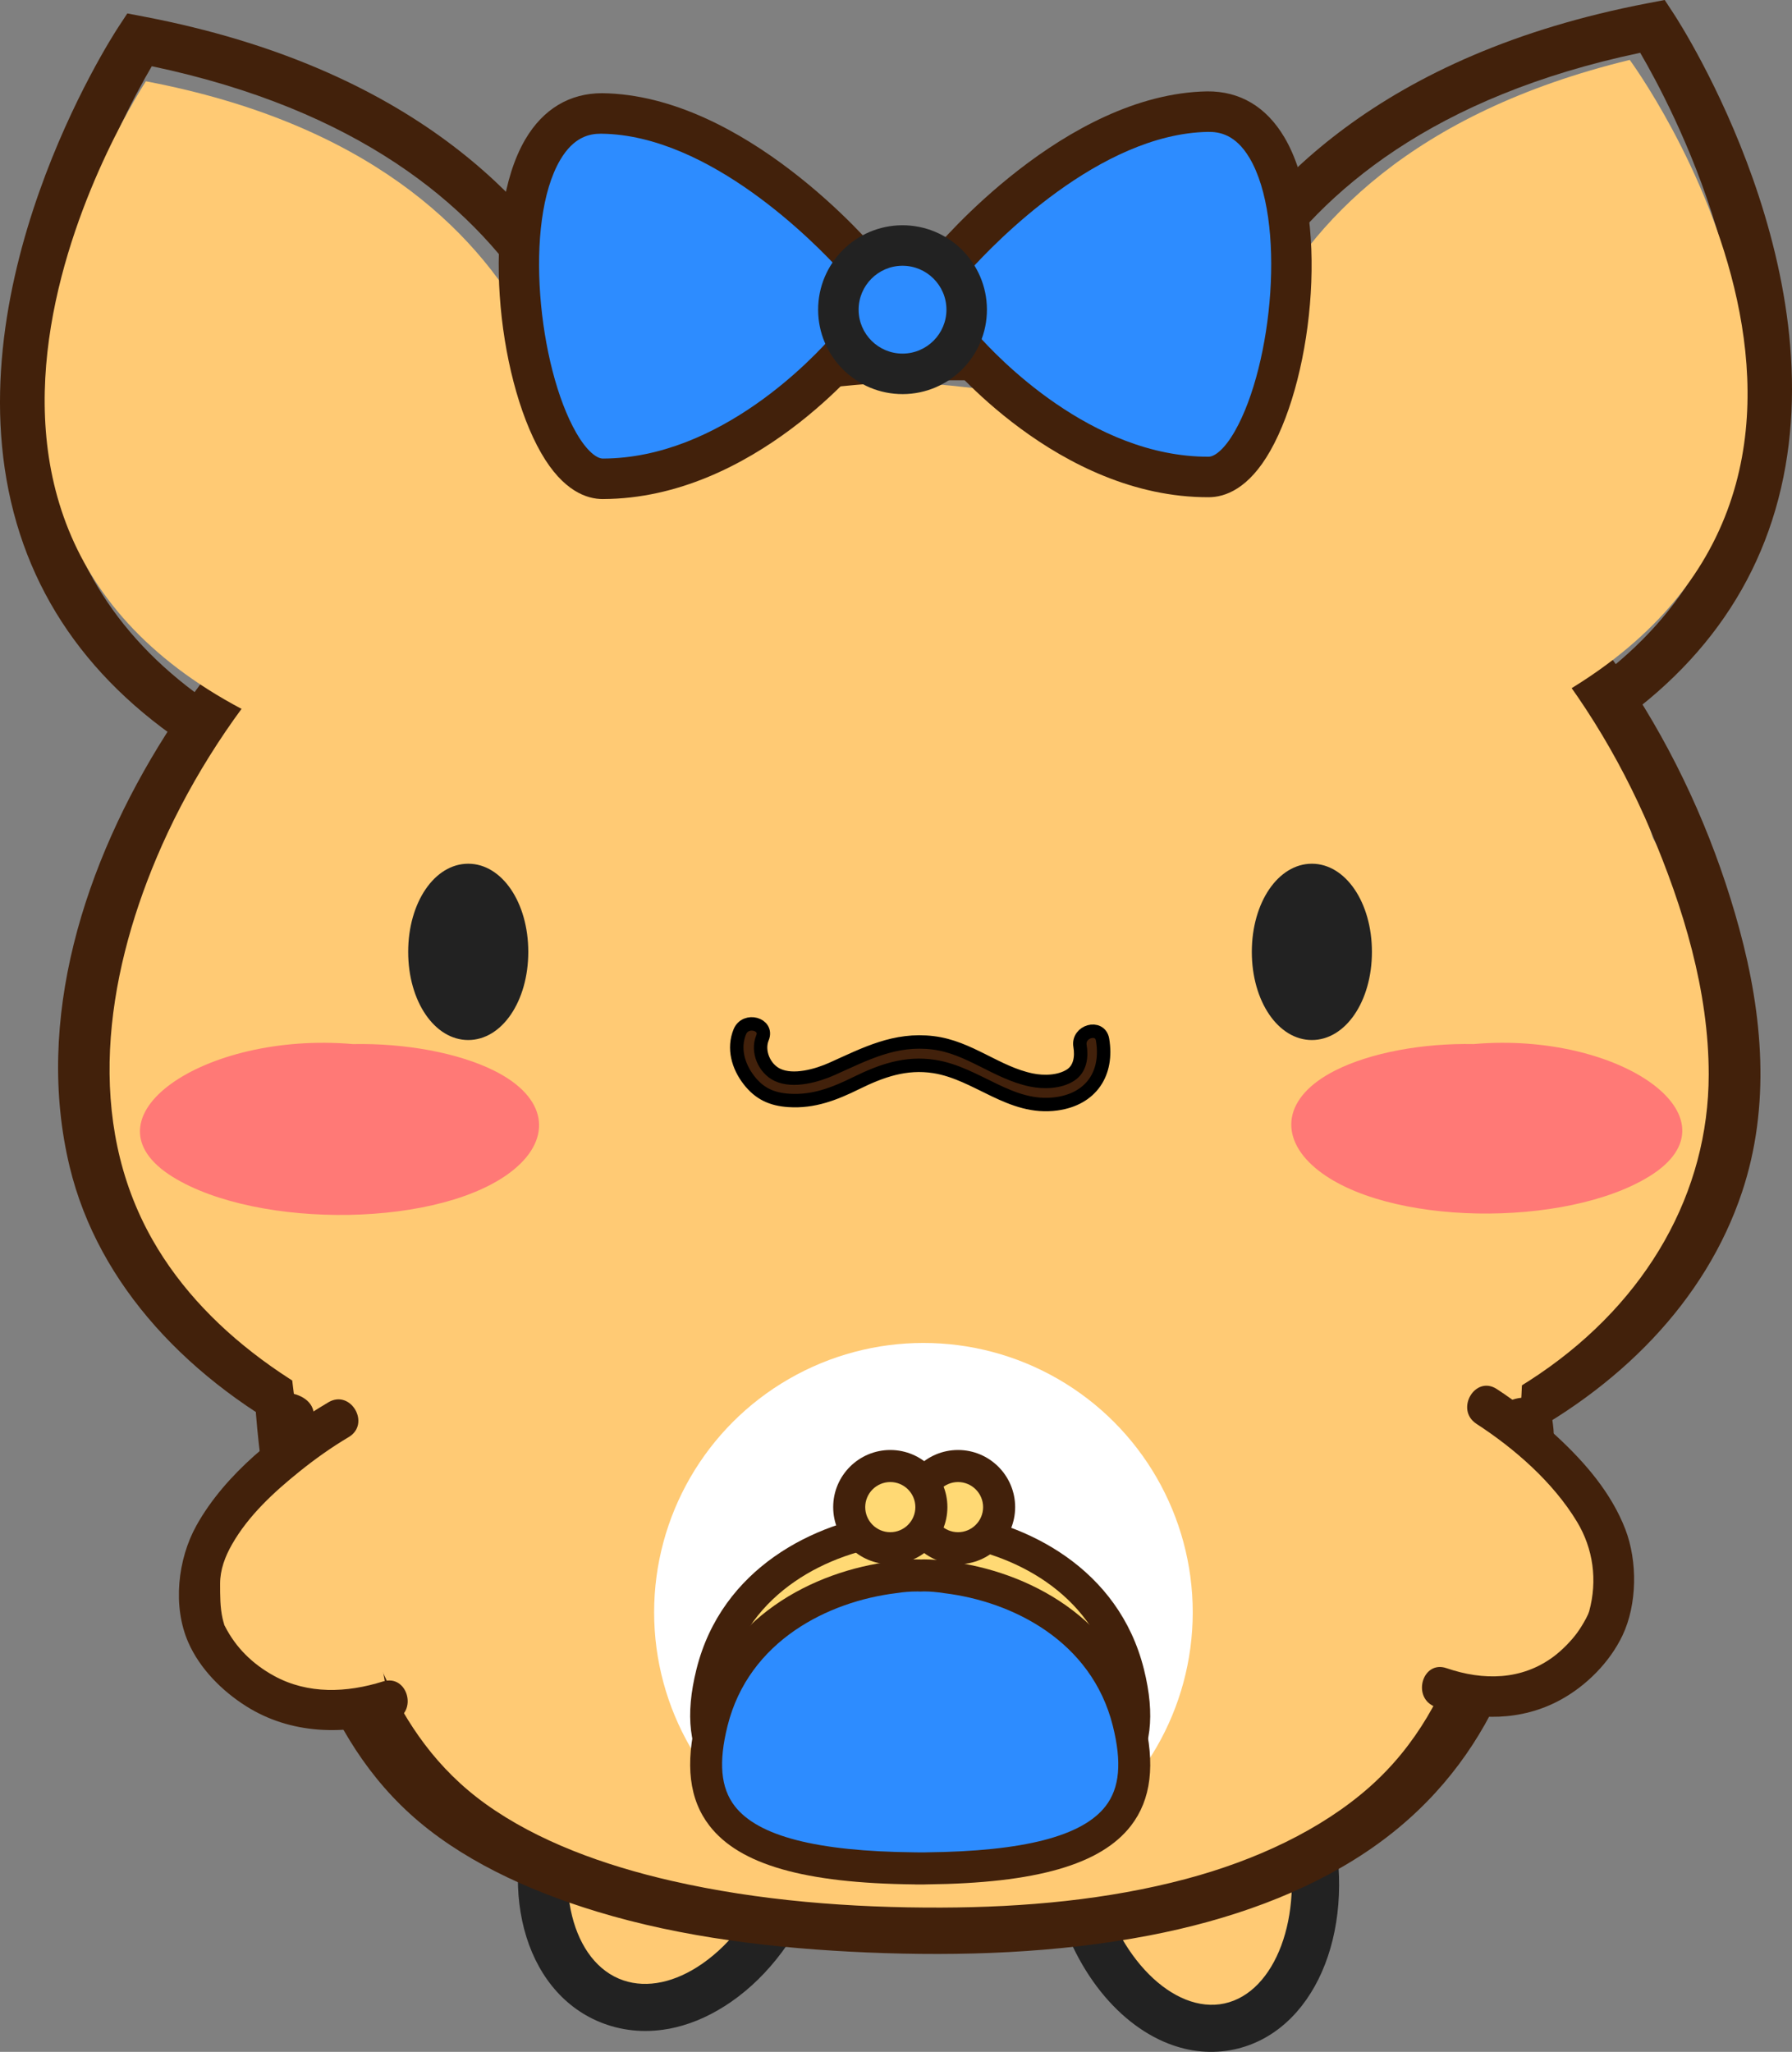 <?xml version="1.0" encoding="UTF-8"?><svg id="_レイヤー_2" xmlns="http://www.w3.org/2000/svg" viewBox="0 0 133.476 152.794"><rect x="0" y="0" width="133.476" height="152.794" fill="#808080" stroke="none"/><g id="_小物"><ellipse cx="88.839" cy="138.26" rx="8.923" ry="12.931" transform="translate(-27.297 21.982) rotate(-12.242)" fill="#ffca74"/><path d="M87.027,152.178c-3.973-1.55-7.371-5.903-8.619-11.656-.807-3.719-.556-7.458.707-10.527,1.355-3.292,3.702-5.452,6.611-6.083,5.848-1.268,11.797,4.039,13.543,12.084h0c1.745,8.045-1.469,15.342-7.317,16.611-1.667.361-3.341.189-4.925-.429ZM89.318,127.607c-.945-.369-1.913-.478-2.851-.274-1.751.38-3.212,1.798-4.116,3.995-.995,2.419-1.181,5.421-.523,8.453,1.286,5.923,5.581,10.231,9.381,9.406,3.8-.825,5.924-6.525,4.639-12.448h0c-.968-4.461-3.645-8.006-6.53-9.131Z" fill="#222"/><ellipse cx="50.327" cy="136.926" rx="13.006" ry="9.295" transform="translate(-95.487 132.457) rotate(-68.064)" fill="#ffca74"/><path d="M50.355,150.96c-1.743.421-3.486.367-5.123-.181-5.916-1.982-8.313-9.62-5.457-17.388,1.32-3.591,3.596-6.644,6.408-8.597,3.015-2.094,6.296-2.705,9.238-1.72,2.942.986,5.102,3.42,6.085,6.854.915,3.202.692,6.943-.628,10.534h0c-1.32,3.591-3.596,6.644-6.408,8.598-1.337.928-2.726,1.566-4.115,1.901ZM51.186,126.293c-.938.227-1.899.673-2.846,1.33-2.215,1.539-4.029,3.999-5.105,6.926-2.103,5.719-.633,11.638,3.211,12.926,1.77.594,3.853.15,5.865-1.248,2.216-1.539,4.029-3.999,5.106-6.927h0c1.076-2.927,1.272-5.929.551-8.452-.655-2.292-1.991-3.88-3.762-4.473-.938-.314-1.964-.338-3.02-.083Z" fill="#222"/><path d="M20.207,58.991l-1.01-.49c-9.459-4.587-15.499-11.154-17.952-19.518C-3.847,21.615,8.286,2.824,8.805,2.033l.678-1.033,1.258.241c19.872,3.8,29.08,13.749,33.305,21.426,4.596,8.351,4.437,15.747,4.428,16.058l-.025.862-28.241,19.405ZM11.306,4.932C8.906,9.034.791,24.382,4.812,38.062c2.082,7.083,7.15,12.739,15.074,16.826l24.881-17.096c-.187-4.643-2.72-26.399-33.462-32.86ZM46.626,38.676h.01-.01ZM46.626,38.676h.01-.01Z" fill="#42210b"/><path d="M85.028,38.586l-.025-.862c-.009-.311-.169-7.708,4.428-16.058,4.225-7.677,13.434-17.626,33.305-21.426l1.258-.241.678,1.033c.519.791,12.652,19.583,7.559,36.951-2.453,8.363-8.493,14.93-17.952,19.518l-1.01.49-28.241-19.405ZM88.709,36.791l24.881,17.096c7.924-4.087,12.993-9.743,15.074-16.826,4.021-13.679-4.094-29.027-6.494-33.13-30.742,6.461-33.275,28.217-33.462,32.86ZM86.84,37.676h.01-.01ZM86.84,37.676h.01-.01Z" fill="#42210b"/><path d="M64.944,28.351s47.318.106,58.166,34.036c0,0,24.438,43.644-30.214,49.598,0,0-44.14,7.243-75.064-10.011,0,0-30.003-20.743,8.495-59.006,0,0,17.093-14.206,38.616-14.617Z" fill="#ffca74"/><path d="M81.011,26.82c-13.4-2.367-27.201-1.078-39.618,3.833-12.564,4.969-22.511,13.755-29.023,24.009-6.128,9.649-9.819,21.312-7.178,32.235,2.132,8.817,8.945,16,17.947,20.624,9.387,4.822,20.301,6.883,31.126,7.755,9.682.78,19.5.848,29.165-.129,9.955-1.007,20.034-3.059,28.715-7.441,8.481-4.281,14.903-10.839,17.603-18.919,2.148-6.427,1.553-13.204-.201-19.643-1.651-6.057-4.211-12.002-7.705-17.478-6.742-10.563-17.558-19.13-31.095-23.115-3.147-.927-6.354-1.583-9.652-1.985-1.992-.243-2.931,2.201-.858,2.626,12.99,2.663,24.745,8.084,32.938,17.176,4.197,4.657,7.409,9.936,9.749,15.433,2.476,5.814,4.35,12.001,4.348,18.211-.002,8.754-4.557,16.83-12.62,22.309-7.117,4.836-16.191,7.348-25.052,8.767-9.309,1.491-18.886,1.761-28.333,1.364-9.806-.411-19.635-1.511-28.803-4.619-8.869-3.007-16.905-8.117-21.108-15.514-5.038-8.868-3.488-19.449.297-28.424,4.35-10.313,12.45-20.049,23.094-26.405,10.665-6.368,23.243-9.041,36.176-9.172,3.149-.032,6.288.198,9.396.622,1.623.221,2.358-1.827.693-2.121Z" fill="#42210b"/><path d="M21.579,100.948s1.755,21.37,8.96,30.055c6.233,7.514,18.309,11.539,37.786,12.076,17.126.472,29.43-2.552,37.007-11.002,8.18-9.124,8.113-31.938,8.113-31.938" fill="#ffca74"/><path d="M42.963,37.454s.738-25.167-32.095-31.401c0,0-21.717,32.881,8.557,47.459l23.538-16.059Z" fill="#ffca74"/><path d="M90.928,37.448s-2.012-25.098,30.463-32.987c0,0,23.355,31.738-6.141,47.832l-24.321-14.845Z" fill="#ffca74"/><path d="M19.06,105.227c.486,6.151,1.778,12.405,4.066,18.327,1.591,4.116,3.735,8.163,7.409,11.511,3.646,3.322,8.63,5.673,13.928,7.283,6.363,1.934,13.282,2.754,20.115,3.043,7.021.298,14.198.044,21.031-1.267,5.96-1.144,11.57-3.149,16.161-6.224,4.504-3.017,7.6-6.85,9.654-11.055,2.229-4.564,3.337-9.445,3.928-14.267.205-1.669.33-3.346.378-5.021.015-.509.01-1.003-.062-1.51-.02-.142-.039-.284-.061-.426-.088-.573-.024-.175-.023-.147-.041-1.863-3.946-1.869-3.905,0,.003.125-.032.289.052-.242-.032.202-.069.404-.1.607-.057.366-.11.73-.136,1.098-.09,1.28-.137,2.56-.267,3.839-.385,3.798-1.062,7.583-2.314,11.281-1.343,3.966-3.347,7.872-6.931,11.036-3.575,3.156-8.438,5.437-13.642,6.822-5.839,1.555-12.041,2.113-18.219,2.134-6.764.022-13.595-.507-20.079-1.986-5.079-1.159-10.001-2.957-13.853-5.718-3.672-2.632-5.915-6-7.55-9.549-2.878-6.248-4.552-12.987-5.27-19.569-.221-2.029-4.472-2.07-4.309,0h0Z" fill="#42210b"/><path d="M109.771,77.746c-3.819-.074-7.711.647-10.323,1.97-3.904,1.977-4.202,4.958-1.476,7.259,5.16,4.356,18.71,4.482,24.931.589,6.903-4.322-2.195-10.769-13.131-9.818Z" fill="#ff7976"/><path d="M26.278,77.747c3.898-.075,7.871.652,10.538,1.986,3.985,1.993,4.289,4.999,1.507,7.318-5.267,4.391-19.099,4.519-25.448.594-7.047-4.357,2.241-10.857,13.403-9.898Z" fill="#ff7976"/><circle cx="68.781" cy="120.062" r="20.059" fill="#fff"/><path d="M84.046,124.582c-1.715-6.853-7.959-10.084-13.536-10.768-.549-.085-1.106-.142-1.679-.142-.095,0-.194.008-.29.009-.096-.002-.195-.009-.29-.009-.572,0-1.13.057-1.679.142-5.578.684-11.821,3.915-13.536,10.768-1.68,6.711,1.029,10.759,15.023,10.903.066.001.125.007.192.007.099,0,.192-.002.29-.003.098 0.0.191.003.29.003.067,0,.126-.006.192-.007,13.994-.144,16.702-4.192,15.023-10.903Z" fill="#ffd974"/><path d="M68.83,136.685l-.393-.001-.216.001-.13-.005c-8.181-.086-13.012-1.474-15.251-4.373-1.508-1.952-1.823-4.574-.962-8.015,1.88-7.514,8.749-10.951,14.549-11.663.645-.1,1.253-.151,1.823-.151l.371.006.209-.006c.578,0,1.168.05,1.86.156,5.763.706,12.632,4.143,14.512,11.657.861,3.441.546,6.062-.962,8.015-2.238,2.898-7.07,4.287-15.206,4.371l-.205.006ZM68.533,134.297l.297.002.182-.006c7.244-.075,11.608-1.2,13.34-3.443,1.047-1.355,1.217-3.255.535-5.978h0c-1.587-6.342-7.51-9.259-12.524-9.873-.605-.093-1.08-.133-1.534-.133l-.276.009-.202-.006c-.552.01-1.032.037-1.599.125-5.051.62-10.974,3.537-12.561,9.879-.681,2.723-.511,4.622.535,5.978,1.732,2.242,6.096,3.368,13.342,3.443l.344.005.119-.001Z" fill="#42210b"/><path d="M84.046,128.225c-1.715-6.853-7.959-10.084-13.536-10.768-.549-.085-1.106-.142-1.679-.142-.095,0-.194.008-.29.009-.096-.002-.195-.009-.29-.009-.572,0-1.13.057-1.679.142-5.578.684-11.821,3.915-13.536,10.768-1.68,6.711,1.029,10.759,15.023,10.903.066.001.125.007.192.007.099,0,.192-.002.29-.003.098 0.0.191.003.29.003.067,0,.126-.006.192-.007,13.994-.144,16.702-4.192,15.023-10.903Z" fill="#2d8cff"/><path d="M68.83,140.327l-.393-.001-.216.001-.13-.005c-8.181-.086-13.012-1.474-15.251-4.373-1.508-1.952-1.823-4.574-.962-8.015,1.881-7.515,8.749-10.951,14.549-11.662.642-.1,1.251-.151,1.823-.151l.371.006.209-.006c.572,0,1.181.051,1.862.157,5.762.705,12.63,4.142,14.511,11.657.861,3.441.546,6.062-.962,8.015-2.238,2.898-7.07,4.287-15.206,4.371l-.205.006ZM68.533,137.939l.297.002.182-.006c7.244-.075,11.608-1.2,13.34-3.443,1.047-1.355,1.217-3.255.535-5.978h0c-1.587-6.342-7.51-9.259-12.524-9.873-.604-.093-1.079-.134-1.534-.134l-.276.009-.202-.006c-.566-.001-1.033.037-1.598.125-5.052.619-10.975,3.536-12.562,9.878-.681,2.723-.511,4.622.535,5.978,1.732,2.242,6.096,3.368,13.342,3.443l.344.005.119-.001Z" fill="#42210b"/><circle cx="71.36" cy="112.228" r="3.06" fill="#ffd974"/><path d="M71.359,116.481c-2.345,0-4.253-1.908-4.253-4.253s1.908-4.253,4.253-4.253,4.253,1.908,4.253,4.253-1.908,4.253-4.253,4.253ZM71.359,110.362c-1.029,0-1.867.838-1.867,1.867s.838,1.867,1.867,1.867,1.867-.838,1.867-1.867-.838-1.867-1.867-1.867Z" fill="#42210b"/><circle cx="66.313" cy="112.228" r="3.06" fill="#ffd974"/><path d="M66.313,116.481c-2.345,0-4.253-1.908-4.253-4.253s1.908-4.253,4.253-4.253,4.253,1.908,4.253,4.253-1.908,4.253-4.253,4.253ZM66.313,110.362c-1.029,0-1.867.838-1.867,1.867s.838,1.867,1.867,1.867,1.867-.838,1.867-1.867-.838-1.867-1.867-1.867Z" fill="#42210b"/><path d="M70.621,19.702s9.29-11.214,19.328-11.39c10.038-.176,6.354,27.184.083,27.206-10.621.037-18.707-10.015-18.707-10.015l-.704-5.801Z" fill="#2d8cff"/><path d="M90.028,37.026c-11.213.034-19.53-10.144-19.878-10.577l-.27-.336-.834-6.873.414-.5c.397-.48,9.854-11.75,20.463-11.936,2.427-.016,4.386,1.137,5.737,3.41,3.362,5.653,2.238,17.565-1.04,23.351-1.616,2.853-3.384,3.457-4.582,3.461l-.009 0ZM72.767,24.871c1.443,1.643,8.527,9.166,17.252,9.139l.007-0c.423-.001,1.163-.51,1.968-1.931,2.803-4.948,3.826-15.692,1.072-20.323-1.05-1.765-2.269-1.945-3.091-1.935-8.082.141-15.911,8.291-17.776,10.368l.568,4.683Z" fill="#42210b"/><path d="M64.219,19.722s-9.358-11.158-19.397-11.273-6.188,27.222.083,27.206c10.621-.027,18.646-10.128,18.646-10.128l.668-5.805Z" fill="#2d8cff"/><path d="M44.917,37.163l-.009 0c-1.198.003-2.969-.59-4.603-3.433-3.313-5.767-4.509-17.671-1.182-23.345,1.337-2.28,3.315-3.441,5.716-3.445,10.61.121,20.135,11.334,20.535,11.811l.417.497-.792,6.878-.268.337c-.346.436-8.602,10.664-19.814,10.698ZM44.736,9.957c-.823.003-2.001.232-3.011,1.955-2.726,4.648-1.637,15.385,1.196,20.316.814,1.417,1.557,1.921,1.98,1.919l.007-0c8.754-.027,15.769-7.59,17.196-9.242l.539-4.688c-1.878-2.066-9.757-10.168-17.839-10.26-.022-0-.045-.001-.068-.001Z" fill="#42210b"/><circle cx="67.224" cy="23.06" r="4.778" fill="#2d8cff"/><path d="M67.243,29.347c-3.466.011-6.295-2.801-6.305-6.267-.011-3.466,2.801-6.295,6.267-6.306s6.295,2.801,6.306,6.268c.011,3.466-2.801,6.295-6.268,6.305ZM67.214,19.79c-1.803.005-3.266,1.477-3.26,3.281.005,1.803,1.477,3.266,3.28,3.26s3.266-1.477,3.261-3.28-1.477-3.266-3.281-3.261Z" fill="#222"/><path d="M25.215,105.72s-10.625,6.269-10.316,12.418c.037.726-.007,1.852.271,2.963.515,2.061,5.124,8.358,13.751,5.558" fill="#ffca74"/><path d="M24.458,104.425c-3.745,2.218-7.678,5.318-9.822,9.164-1.407,2.522-1.793,6.031-.608,8.721.865,1.964,2.514,3.612,4.309,4.746,3.307,2.088,7.325,2.195,10.984,1.05,1.837-.574,1.052-3.471-.798-2.893-2.689.841-5.577.97-8.111-.418-1.618-.886-2.856-2.125-3.653-3.687-.163-.319-.021-.005-.063-.147-.044-.15-.085-.292-.119-.445-.188-.831-.183-1.736-.183-2.586 0-1.048.374-2.027.888-2.928,1.227-2.15,3.123-3.894,5.034-5.431,1.155-.929,2.38-1.801,3.656-2.557,1.66-.983.152-3.578-1.514-2.59h0Z" fill="#42210b"/><path d="M110.727,104.729s9.694,6.269,9.412,12.418c-.033.726.006,1.852-.247,2.963-.47,2.061-4.674,8.358-12.546,5.558" fill="#ffca74"/><path d="M109.97,106.025c2.823,1.833,5.701,4.329,7.491,7.293,1.218,2.017,1.534,4.375.908,6.668-.019.07-.151.395-.088.246.066-.155-.117.233-.151.296-.198.366-.413.723-.658,1.06-.416.572-1.099,1.282-1.749,1.767-2.383,1.778-5.248,1.801-7.978.867-1.831-.626-2.617,2.271-.798,2.893,3.072,1.051,6.401,1.043,9.292-.538,1.924-1.052,3.654-2.791,4.605-4.779,1.107-2.315,1.135-5.538.217-7.922-1.034-2.683-2.976-4.944-5.063-6.877-1.399-1.295-2.911-2.524-4.512-3.564-1.624-1.055-3.129,1.542-1.514,2.59h0Z" fill="#42210b"/><path d="M34.876,64.318c-2.508,0-4.473,2.883-4.473,6.564s1.965,6.564,4.473,6.564,4.473-2.883,4.473-6.564-1.965-6.564-4.473-6.564Z" fill="#222"/><path d="M97.714,64.318c-2.508,0-4.473,2.883-4.473,6.564s1.965,6.564,4.473,6.564,4.473-2.883,4.473-6.564-1.965-6.564-4.473-6.564Z" fill="#222"/><path d="M55.11,76.821c-.514,1.242-.126,2.579.672,3.608.788,1.016,1.704,1.429,2.969,1.514,1.845.123,3.409-.494,5.03-1.292,1.866-.919,3.683-1.563,5.799-1.234,3.233.504,5.679,3.259,9.129,2.778,2.579-.36,3.834-2.276,3.416-4.773-.185-1.104-1.865-.636-1.681.464.134.804.025,1.711-.717,2.181-.817.518-1.982.547-2.901.357-2.608-.538-4.622-2.445-7.337-2.772-2.833-.341-5.008.816-7.498,1.935-1.116.501-2.894,1.018-4.086.452-.989-.47-1.522-1.765-1.114-2.753.428-1.036-1.258-1.488-1.681-.464h0Z" fill="#42210b" stroke="#000" stroke-miterlimit="10"/></g></svg>